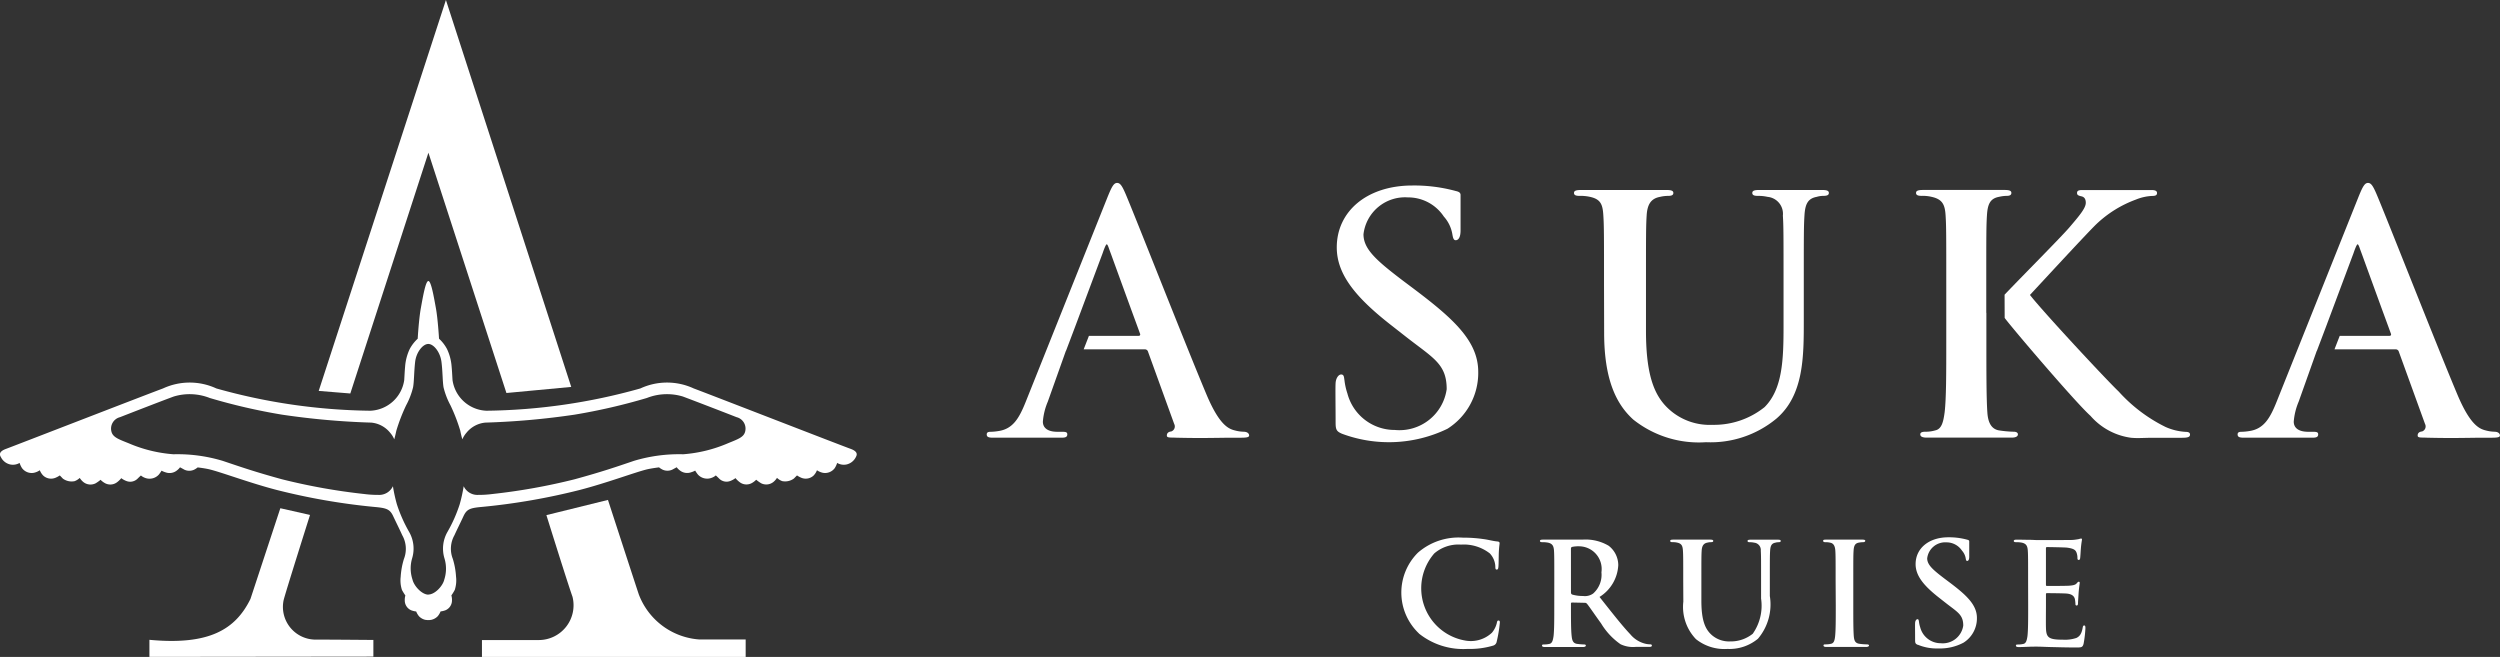 <svg xmlns="http://www.w3.org/2000/svg" xmlns:xlink="http://www.w3.org/1999/xlink" width="120" height="31.534" viewBox="0 0 120 31.534">
  <rect x="0" y="0" width="120" height="31.534" fill="#333333" stroke="none"/>
  <defs>
    <clipPath id="clip-path">
      <rect id="長方形_28431" data-name="長方形 28431" width="120" height="31.534" fill="#fff"/>
    </clipPath>
  </defs>
  <g id="グループ_65762" data-name="グループ 65762" clip-path="url(#clip-path)">
    <path id="パス_269242" data-name="パス 269242" d="M143.846,59.462a2.7,2.7,0,0,1-.048-3.875,2.97,2.97,0,0,1,2.152-.722,6.8,6.8,0,0,1,.988.068c.259.034.476.1.681.116.075.007.1.041.1.081s-.02.136-.034.375-.007.6-.021.736c-.007.1-.02.157-.082.157s-.068-.055-.068-.15a.974.974,0,0,0-.266-.627,2.031,2.031,0,0,0-1.382-.422,1.777,1.777,0,0,0-1.281.422,2.546,2.546,0,0,0,1.519,4.189,1.478,1.478,0,0,0,1.246-.381,1.133,1.133,0,0,0,.231-.45c.021-.109.034-.136.089-.136s.061.048.061.1a6.478,6.478,0,0,1-.15.906.239.239,0,0,1-.177.2,3.941,3.941,0,0,1-1.226.157,3.4,3.4,0,0,1-2.336-.742" transform="translate(-75.738 -29.058)" fill="#fff"/>
    <path id="パス_269243" data-name="パス 269243" d="M157.836,57.043c0-1.035,0-1.226-.014-1.444s-.068-.341-.293-.388a1.4,1.4,0,0,0-.266-.021c-.075,0-.116-.014-.116-.061s.048-.062.15-.062h1.894a2.18,2.18,0,0,1,1.253.293,1.18,1.18,0,0,1,.463.933,1.911,1.911,0,0,1-.9,1.526c.606.763,1.076,1.369,1.477,1.791a1.356,1.356,0,0,0,.763.463,1.069,1.069,0,0,0,.191.02c.055,0,.082.021.082.055,0,.055-.048.068-.13.068h-.647a1.388,1.388,0,0,1-.729-.129,3.284,3.284,0,0,1-.933-1c-.273-.374-.586-.838-.675-.94a.142.142,0,0,0-.122-.048l-.593-.013c-.034,0-.055.013-.055.054v.1c0,.634,0,1.172.034,1.458.021.2.062.347.266.374a3.128,3.128,0,0,0,.334.027c.054,0,.081.021.081.055s-.048.068-.136.068h-1.832c-.089,0-.136-.021-.136-.068s.027-.055.109-.055a1.108,1.108,0,0,0,.245-.027c.136-.027.17-.177.2-.374.034-.286.034-.824.034-1.451Zm.8.538c0,.075.014.1.061.123a1.8,1.8,0,0,0,.518.068.679.679,0,0,0,.484-.116,1.2,1.2,0,0,0,.4-1.022,1.09,1.09,0,0,0-1.042-1.246,1.508,1.508,0,0,0-.361.027c-.047.014-.061.041-.061.1Z" transform="translate(-83.23 -29.165)" fill="#fff"/>
    <path id="パス_269244" data-name="パス 269244" d="M186.646,57.043c0-1.035,0-1.226-.014-1.444s-.082-.347-.231-.381a.979.979,0,0,0-.245-.027c-.068,0-.109-.014-.109-.068s.055-.055.163-.055h1.716c.089,0,.143.014.143.055s-.04.068-.109.068a1.155,1.155,0,0,0-.2.021c-.184.034-.238.15-.252.388-.014.218-.014.409-.014,1.444v1.2c0,.66,0,1.2.027,1.492.021.184.068.306.273.333a2.857,2.857,0,0,0,.347.027c.075,0,.109.021.109.055s-.055.068-.129.068H186.2c-.089,0-.136-.021-.136-.068s.027-.055.109-.055a1.109,1.109,0,0,0,.246-.027c.136-.027.177-.143.2-.341.034-.286.034-.824.034-1.484Z" transform="translate(-98.536 -29.166)" fill="#fff"/>
    <path id="パス_269245" data-name="パス 269245" d="M206.188,56.982c0-1.035,0-1.226-.014-1.444s-.068-.341-.293-.388a1.392,1.392,0,0,0-.265-.021c-.075,0-.116-.014-.116-.061s.048-.061.15-.061c.184,0,.381.007.552.007s.334.014.429.014c.218,0,1.573,0,1.7-.007a2.725,2.725,0,0,0,.293-.041.618.618,0,0,1,.109-.027c.034,0,.041.027.041.061a4.282,4.282,0,0,0-.055.443c-.007.068-.021.368-.034.45-.007.034-.02.075-.068.075s-.061-.034-.061-.1a.725.725,0,0,0-.041-.246c-.047-.122-.116-.2-.456-.245-.116-.014-.831-.027-.967-.027-.034,0-.048.021-.048.068v1.723c0,.048.007.075.048.075.15,0,.933,0,1.09-.014s.266-.034.327-.1.075-.088.109-.088.048.013.048.054-.027.15-.055.5c-.007.136-.027.409-.027.456s0,.13-.061.13a.054.054,0,0,1-.062-.062,1.78,1.78,0,0,0-.027-.245c-.034-.136-.13-.238-.381-.265-.13-.014-.8-.021-.968-.021-.034,0-.04.027-.04.068v.538c0,.231-.007.858,0,1.056.013.47.122.572.817.572a1.724,1.724,0,0,0,.64-.082c.177-.082.259-.225.307-.5.014-.075.027-.1.075-.1s.055.055.055.123a5.369,5.369,0,0,1-.088.756c-.048.177-.109.177-.368.177-.511,0-.885-.014-1.178-.02s-.5-.021-.708-.021c-.075,0-.225,0-.389.007s-.333.014-.469.014c-.089,0-.136-.021-.136-.068s.027-.055.109-.055a1.109,1.109,0,0,0,.245-.027c.136-.027.17-.177.2-.374.034-.286.034-.824.034-1.451Z" transform="translate(-108.839 -29.104)" fill="#fff"/>
    <path id="パス_269246" data-name="パス 269246" d="M195.558,59.992c-.11-.048-.13-.082-.13-.231,0-.375-.007-.715,0-.824s.062-.177.116-.177.058.062.069.116a1.413,1.413,0,0,0,.061.279,1.017,1.017,0,0,0,.986.759.992.992,0,0,0,1.079-.848c0-.528-.281-.647-.846-1.09l-.313-.246c-.75-.586-1.128-1.063-1.128-1.614,0-.749.627-1.287,1.573-1.287a3.289,3.289,0,0,1,.906.116c.061.014.095.034.095.082v.737c0,.15-.047.2-.1.2s-.058-.068-.069-.123a.727.727,0,0,0-.177-.369.89.89,0,0,0-.748-.4.871.871,0,0,0-.924.767c0,.313.276.552.841.981l.191.143c.824.619,1.355,1.09,1.355,1.737a1.374,1.374,0,0,1-.64,1.185,2.383,2.383,0,0,1-1.2.279,2.358,2.358,0,0,1-.994-.177" transform="translate(-103.503 -29.039)" fill="#fff"/>
    <path id="パス_269247" data-name="パス 269247" d="M171.063,57.043c0-1.035,0-1.226-.014-1.444s-.053-.341-.278-.388a.9.9,0,0,0-.218-.021c-.075,0-.116-.014-.116-.061s.048-.061.15-.061h1.767c.1,0,.15.014.15.061s-.041.061-.109.061a.751.751,0,0,0-.168.021c-.184.034-.265.15-.279.388-.014.218-.014.409-.014,1.444V58c0,.988.2,1.4.532,1.675a1.261,1.261,0,0,0,.851.279,1.682,1.682,0,0,0,1.083-.368,2.345,2.345,0,0,0,.4-1.689v-.851c0-1.035,0-1.226-.014-1.444a.354.354,0,0,0-.32-.388.86.86,0,0,0-.2-.021c-.075,0-.116-.014-.116-.061s.048-.061.143-.061H175.6c.1,0,.143.014.143.061s-.041.061-.123.061a.483.483,0,0,0-.132.021c-.183.034-.241.15-.254.388-.014.218-.014.409-.014,1.444v.729a2.538,2.538,0,0,1-.57,2.05,2.144,2.144,0,0,1-1.464.49,2.19,2.19,0,0,1-1.512-.47,2.235,2.235,0,0,1-.606-1.8Z" transform="translate(-90.268 -29.166)" fill="#fff"/>
    <path id="パス_269248" data-name="パス 269248" d="M136.588,30.841c-.252-.11-.3-.189-.3-.534,0-.865-.016-1.65,0-1.9.016-.236.142-.408.267-.408.142,0,.134.143.157.267a3.14,3.14,0,0,0,.142.644,2.346,2.346,0,0,0,2.275,1.752,2.289,2.289,0,0,0,2.491-1.957c0-1.218-.648-1.493-1.953-2.515l-.723-.566c-1.729-1.351-2.6-2.452-2.6-3.725,0-1.729,1.446-2.971,3.631-2.971a7.613,7.613,0,0,1,2.091.267c.141.032.22.079.22.189v1.7c0,.346-.11.471-.236.471-.11,0-.134-.157-.157-.283a1.682,1.682,0,0,0-.409-.852,2.056,2.056,0,0,0-1.727-.921,2.009,2.009,0,0,0-2.131,1.77c0,.723.636,1.273,1.941,2.263l.44.33c1.9,1.43,3.127,2.515,3.127,4.008a3.169,3.169,0,0,1-1.478,2.735,6.446,6.446,0,0,1-5.069.236" transform="translate(-72.179 -10.024)" fill="#fff"/>
    <path id="パス_269249" data-name="パス 269249" d="M162.062,23.953c0-2.389,0-2.829-.032-3.332-.031-.535-.123-.786-.642-.9a2.112,2.112,0,0,0-.5-.047c-.173,0-.267-.032-.267-.141s.11-.142.346-.142h4.077c.236,0,.346.032.346.142s-.095.141-.252.141a1.755,1.755,0,0,0-.387.047c-.424.079-.612.346-.643.9-.032.5-.032.943-.032,3.332v2.2c0,2.279.456,3.238,1.226,3.867a2.908,2.908,0,0,0,1.965.644,3.881,3.881,0,0,0,2.5-.849c.865-.864.912-2.279.912-3.9V23.953c0-2.389,0-2.829-.032-3.332a.816.816,0,0,0-.738-.9,2.018,2.018,0,0,0-.463-.047c-.173,0-.267-.032-.267-.141s.11-.142.33-.142h3.015c.22,0,.33.032.33.142s-.094.141-.283.141a1.122,1.122,0,0,0-.3.047c-.424.079-.557.346-.588.9-.032.5-.032.943-.032,3.332v1.682c0,1.745.006,3.6-1.315,4.731a4.949,4.949,0,0,1-3.379,1.132,5.054,5.054,0,0,1-3.489-1.085c-.8-.723-1.4-1.886-1.4-4.165Z" transform="translate(-85.069 -10.272)" fill="#fff"/>
    <path id="パス_269250" data-name="パス 269250" d="M204.563,24.417c.768-.811,2.7-2.75,3.112-3.231.44-.518.786-.912.786-1.179,0-.173-.063-.283-.22-.314-.142-.032-.2-.063-.2-.157,0-.11.079-.142.252-.142h3.321c.157,0,.267.032.267.142s-.079.141-.236.141a2.323,2.323,0,0,0-.775.173,5.5,5.5,0,0,0-1.9,1.179c-.487.472-2.655,2.829-3.189,3.4.566.739,3.647,4.056,4.26,4.637a7.451,7.451,0,0,0,2.248,1.7,2.739,2.739,0,0,0,.975.236c.11,0,.2.031.2.126,0,.11-.079.157-.377.157h-1.367c-.472,0-.754.032-1.085,0a3.134,3.134,0,0,1-1.949-1.053c-.692-.613-3.788-4.244-4.119-4.7Z" transform="translate(-108.343 -10.272)" fill="#fff"/>
    <path id="パス_269251" data-name="パス 269251" d="M198.911,25.289v1.43c0,1.446,0,2.688.048,3.364.031.44.173.786.565.849a5.52,5.52,0,0,0,.7.063c.126,0,.2.047.2.126,0,.11-.126.157-.3.157h-4.072c-.2,0-.314-.047-.314-.157,0-.079.063-.126.251-.126a1.632,1.632,0,0,0,.463-.063c.314-.063.393-.409.455-.865.079-.66.079-1.9.079-3.348V23.953c0-2.389,0-2.829-.032-3.333-.031-.534-.157-.786-.675-.9a1.865,1.865,0,0,0-.476-.047c-.173,0-.268-.032-.268-.141s.11-.142.346-.142h3.9c.22,0,.33.032.33.142s-.095.141-.22.141a1.742,1.742,0,0,0-.372.047c-.424.079-.55.346-.581.9-.032.5-.032.943-.032,3.333v1.336Z" transform="translate(-103.565 -10.272)" fill="#fff"/>
    <path id="パス_269252" data-name="パス 269252" d="M113.065,30.606a1.748,1.748,0,0,1-.461-.063c-.33-.079-.758-.3-1.356-1.713-1.006-2.389-3.521-8.8-3.9-9.667-.157-.362-.251-.5-.393-.5-.157,0-.252.172-.44.628l-3.945,9.871c-.315.786-.613,1.32-1.336,1.415a2.438,2.438,0,0,1-.35.032c-.126,0-.189.031-.189.126,0,.126.095.157.3.157h3.3c.173,0,.267-.032.267-.157,0-.095-.047-.126-.236-.126h-.236c-.487,0-.7-.2-.7-.487a3.054,3.054,0,0,1,.236-.959l.849-2.385a.3.3,0,0,1,.03-.067l.427-1.128,1.33-3.556c.033-.1.145-.416.192-.417s.105.194.122.24l.113.307.22.606.352.967.375,1.029.3.817.121.333c.016.047,0,.095-.079.095H105.6l-.252.648h2.931a.151.151,0,0,1,.157.11l1.257,3.47a.255.255,0,0,1-.141.361c-.157.016-.214.1-.211.2,0,.116.179.086.462.1,1.257.032,2.109,0,2.675,0,.582,0,.812.017.812-.109,0-.11-.121-.174-.225-.174" transform="translate(-53.332 -9.883)" fill="#fff"/>
    <path id="パス_269253" data-name="パス 269253" d="M240.714,30.606a1.748,1.748,0,0,1-.461-.063c-.33-.079-.758-.3-1.356-1.713-1.006-2.389-3.521-8.8-3.9-9.667-.157-.362-.251-.5-.393-.5-.157,0-.252.172-.44.628l-3.945,9.871c-.315.786-.613,1.32-1.336,1.415a2.437,2.437,0,0,1-.35.032c-.126,0-.189.031-.189.126,0,.126.095.157.3.157h3.3c.173,0,.267-.032.267-.157,0-.095-.047-.126-.236-.126h-.236c-.487,0-.7-.2-.7-.487a3.054,3.054,0,0,1,.236-.959l.849-2.385a.3.3,0,0,1,.03-.067l.427-1.128,1.33-3.556c.033-.1.145-.416.192-.417s.105.194.122.24l.113.307.22.606.352.967.375,1.029.3.817.121.333c.015.047,0,.095-.079.095h-2.381l-.252.648h2.931a.151.151,0,0,1,.157.11l1.258,3.47a.256.256,0,0,1-.142.361c-.157.016-.215.1-.211.2,0,.116.179.086.462.1,1.257.032,2.109,0,2.675,0,.582,0,.812.017.812-.109,0-.11-.121-.174-.225-.174" transform="translate(-120.939 -9.883)" fill="#fff"/>
    <path id="パス_269254" data-name="パス 269254" d="M20.426,44.935a.609.609,0,0,1-.314-.175.86.86,0,0,1-.135-.229.94.94,0,0,1-.237-.057.511.511,0,0,1-.311-.466.756.756,0,0,1,.029-.245,2.457,2.457,0,0,1-.164-.265,1.485,1.485,0,0,1-.061-.633,3.645,3.645,0,0,1,.156-.857,1.326,1.326,0,0,0-.082-1.139c-.092-.208-.3-.629-.425-.894-.165-.361-.326-.41-.932-.464a31.032,31.032,0,0,1-4.658-.811c-1.268-.328-2.61-.833-3.21-.984-.231-.059-.594-.1-.594-.1a.888.888,0,0,1-.165.107.553.553,0,0,1-.477,0c-.1-.058-.206-.112-.206-.112a.647.647,0,0,1-.136.14.563.563,0,0,1-.56.1.932.932,0,0,1-.189-.079,1.6,1.6,0,0,1-.132.19.6.6,0,0,1-.659.156.62.62,0,0,1-.2-.115s-.079.07-.169.161a.5.5,0,0,1-.522.107.97.97,0,0,1-.252-.139,1.106,1.106,0,0,1-.209.2.532.532,0,0,1-.585.033.9.9,0,0,1-.2-.155,1.63,1.63,0,0,1-.243.172.547.547,0,0,1-.58-.062.8.8,0,0,1-.176-.2.725.725,0,0,1-.248.156.711.711,0,0,1-.564-.124C2.957,38.089,2.871,38,2.871,38a1.124,1.124,0,0,1-.208.113.551.551,0,0,1-.582-.1.738.738,0,0,1-.17-.261.819.819,0,0,1-.283.122.576.576,0,0,1-.569-.222A.977.977,0,0,1,.941,37.4a.63.63,0,0,1-.452.074.659.659,0,0,1-.444-.348c-.061-.1-.126-.265.244-.4.294-.107,6.758-2.614,7.534-2.9a3.048,3.048,0,0,1,2.564,0,28.363,28.363,0,0,0,7.386,1.069,1.714,1.714,0,0,0,1.63-1.473c.022-.356.022-.421.043-.656a2.364,2.364,0,0,1,.221-.834,1.863,1.863,0,0,1,.383-.494s.052-.927.151-1.469.227-1.3.361-1.3.265.775.361,1.3.151,1.469.151,1.469a1.856,1.856,0,0,1,.382.494,2.344,2.344,0,0,1,.221.834c.022.235.022.3.044.656a1.713,1.713,0,0,0,1.629,1.473,28.366,28.366,0,0,0,7.386-1.069,3.047,3.047,0,0,1,2.564,0c.776.289,7.239,2.8,7.534,2.9.369.135.3.3.244.4a.658.658,0,0,1-.443.348.631.631,0,0,1-.452-.074.975.975,0,0,1-.117.252.577.577,0,0,1-.569.222.819.819,0,0,1-.283-.122.749.749,0,0,1-.169.261.553.553,0,0,1-.582.1A1.124,1.124,0,0,1,38.256,38s-.087.086-.148.149a.71.71,0,0,1-.564.124.724.724,0,0,1-.248-.156.788.788,0,0,1-.176.2.546.546,0,0,1-.58.062,1.671,1.671,0,0,1-.243-.172.9.9,0,0,1-.2.155.532.532,0,0,1-.585-.033,1.1,1.1,0,0,1-.209-.2.973.973,0,0,1-.252.139.5.5,0,0,1-.523-.107c-.09-.091-.169-.161-.169-.161a.612.612,0,0,1-.2.115.6.6,0,0,1-.659-.156,1.678,1.678,0,0,1-.132-.19.948.948,0,0,1-.19.079.563.563,0,0,1-.56-.1.647.647,0,0,1-.136-.14s-.1.054-.206.112a.555.555,0,0,1-.478,0,.91.91,0,0,1-.165-.107s-.362.045-.594.1c-.6.152-1.942.656-3.209.984a31.042,31.042,0,0,1-4.658.811c-.606.054-.766.1-.932.464-.121.264-.332.685-.424.894a1.324,1.324,0,0,0-.081,1.139,3.633,3.633,0,0,1,.155.857,1.485,1.485,0,0,1-.061.633,2.408,2.408,0,0,1-.163.265.749.749,0,0,1,.029.245.51.51,0,0,1-.31.466.94.94,0,0,1-.237.057.866.866,0,0,1-.135.229.608.608,0,0,1-.314.175.752.752,0,0,1-.275,0m.137-1.215c.318,0,.7-.417.766-.723a1.692,1.692,0,0,0,.008-1.01,1.611,1.611,0,0,1,.143-1.272,6.954,6.954,0,0,0,.588-1.327,7.688,7.688,0,0,0,.191-.866.728.728,0,0,0,.7.416,5.1,5.1,0,0,0,.684-.043,29.122,29.122,0,0,0,3.943-.707c1.321-.362,2.01-.6,2.838-.882a7.5,7.5,0,0,1,2.369-.318,6.72,6.72,0,0,0,2.152-.529c.485-.2.767-.288.828-.576a.565.565,0,0,0-.413-.675c-.689-.27-2.039-.79-2.583-.993a2.634,2.634,0,0,0-1.725.071,28.592,28.592,0,0,1-3.466.8,36.64,36.64,0,0,1-4.285.382,1.317,1.317,0,0,0-.906.484,1.16,1.16,0,0,0-.2.318s-.052-.164-.1-.413a8.439,8.439,0,0,0-.469-1.216,3.6,3.6,0,0,1-.334-.866c-.048-.278-.04-.755-.1-1.224s-.374-.858-.632-.858-.576.389-.631.858-.048.946-.1,1.224a3.578,3.578,0,0,1-.334.866,8.608,8.608,0,0,0-.469,1.216c-.052.249-.1.413-.1.413a1.174,1.174,0,0,0-.2-.318,1.318,1.318,0,0,0-.906-.484,36.632,36.632,0,0,1-4.285-.382,28.509,28.509,0,0,1-3.466-.8,2.634,2.634,0,0,0-1.725-.071c-.545.2-1.895.724-2.584.993a.567.567,0,0,0-.413.675c.062.288.344.381.829.576a6.714,6.714,0,0,0,2.152.529,7.5,7.5,0,0,1,2.369.318c.827.278,1.517.52,2.838.882a29.1,29.1,0,0,0,3.943.707,5.1,5.1,0,0,0,.684.043.729.729,0,0,0,.7-.416,7.7,7.7,0,0,0,.19.866,7.016,7.016,0,0,0,.588,1.327,1.611,1.611,0,0,1,.143,1.272A1.7,1.7,0,0,0,19.8,43c.071.306.449.723.766.723" transform="translate(0 -15.18)" fill="#fff"/>
    <path id="パス_269255" data-name="パス 269255" d="M44.645,18.572l-3.111.292L37.79,7.33,34.041,18.887l-1.517-.123L38.63,0Z" transform="translate(-17.226 0)" fill="#fff"/>
    <path id="パス_269256" data-name="パス 269256" d="M56.7,55.523a3.357,3.357,0,0,0,2.92,2.192h2.22v.838H49.182v-.811h2.745a1.669,1.669,0,0,0,1.6-2.08c-.235-.655-1.252-3.916-1.252-3.916l2.955-.73s1.241,3.817,1.471,4.507" transform="translate(-26.048 -27.02)" fill="#fff"/>
    <path id="パス_269257" data-name="パス 269257" d="M22.956,52.186s-1.2,3.791-1.269,4.1a1.571,1.571,0,0,0,1.469,1.883c.87,0,2.841.018,2.841.018v.8L15.247,59V58.18c2.861.271,4.129-.493,4.85-1.962l1.434-4.354Z" transform="translate(-8.075 -27.469)" fill="#fff"/>
  </g>
</svg>
